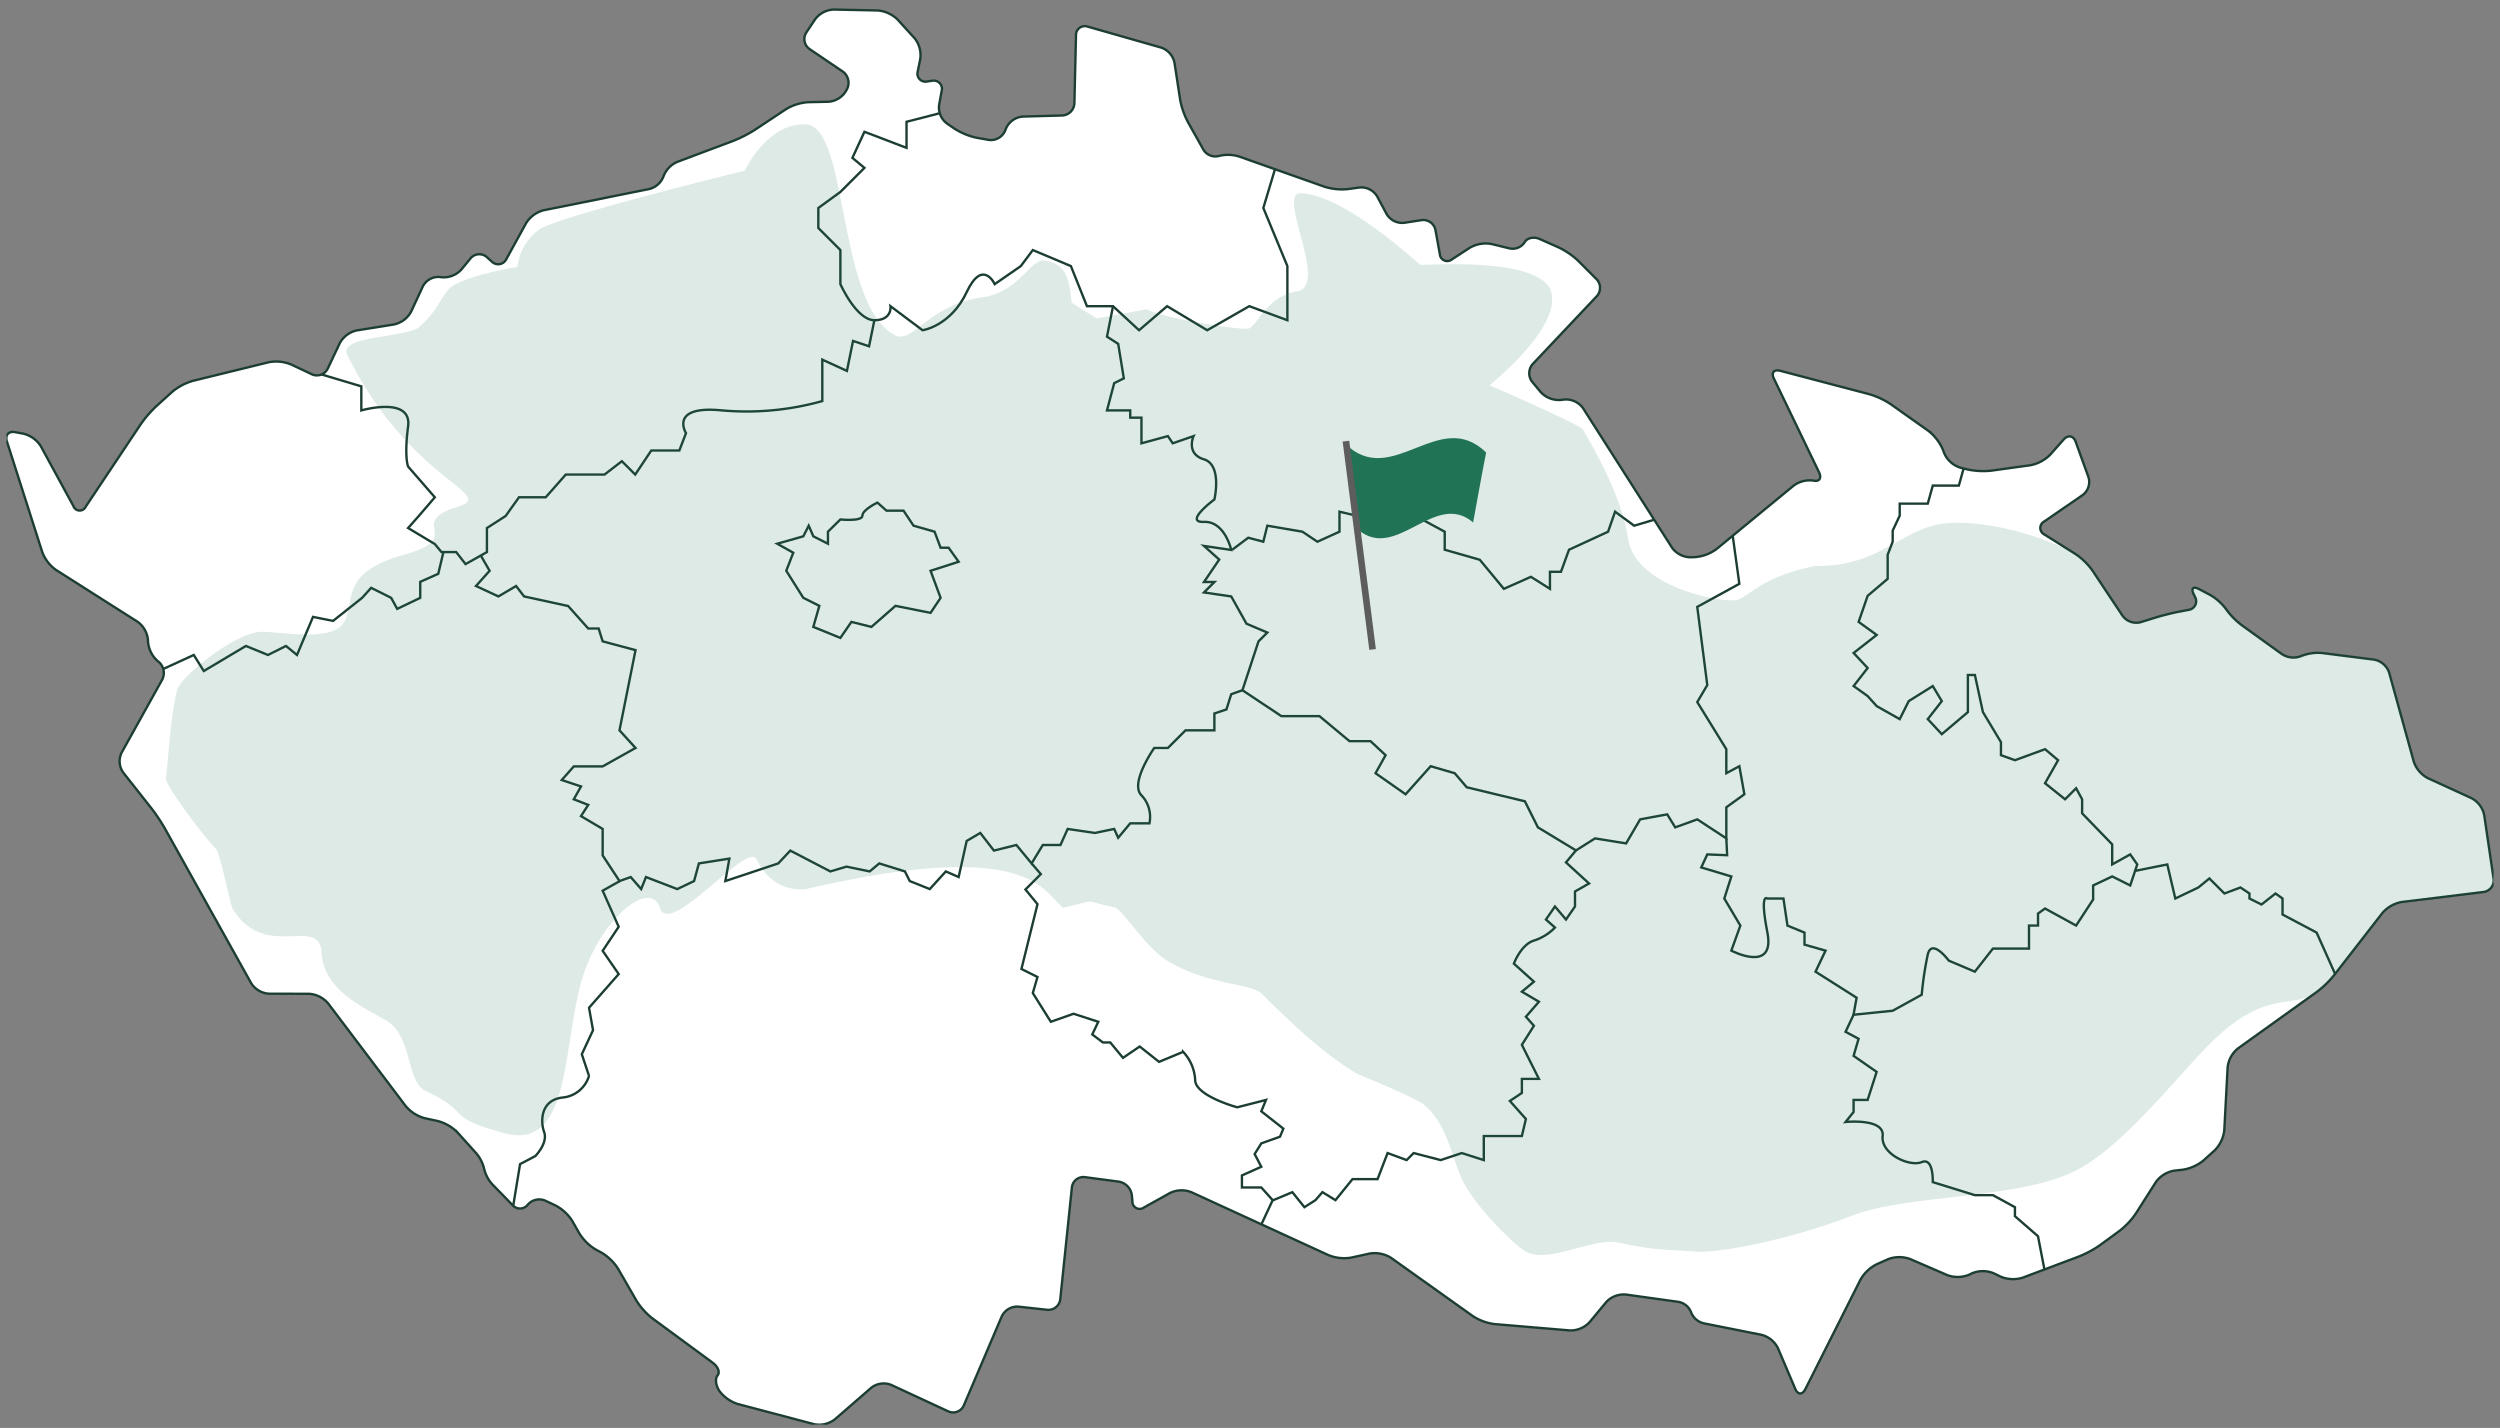 <svg xmlns="http://www.w3.org/2000/svg" xmlns:xlink="http://www.w3.org/1999/xlink" width="786.287" height="449.099" viewBox="0 0 786.287 449.099"><rect x="0" y="0" width="786.287" height="449.099" fill="#808080" stroke="none"/><defs><clipPath id="clip-path"><rect id="Rectangle_94" data-name="Rectangle 94" width="782.287" height="448.099" transform="translate(0 -3)" fill="#fff"></rect></clipPath></defs><g id="Chrudim" transform="translate(-1427 -2375.9)"><g id="Karvin&#xE1;" transform="translate(-13534 -2516.1)"><g id="Nov&#xE1;_mapka2" data-name="Nov&#xE1; mapka2" transform="translate(16 3)"><g id="&#x10D;r" transform="translate(15308.569 4713.262)"><g id="Mapa_&#x10C;R" data-name="Mapa &#x10C;R" transform="translate(-361.57 178.738)"><g id="Group_136" data-name="Group 136"><g id="Mask_Group_135" data-name="Mask Group 135" clip-path="url(#clip-path)"><g id="Group_492" data-name="Group 492" transform="translate(0.001 0.005)"><path id="Path_1610" data-name="Path 1610" d="M-198.1,245.913a9.246,9.246,0,0,1,5.511-4.051l33.1-6.65a6.43,6.43,0,0,0,4.6-4.007,7.985,7.985,0,0,1,4.438-4.589L-132.849,220a40.43,40.43,0,0,0,6.673-3.412l9.87-6.543a15.39,15.39,0,0,1,6.913-2.167l6.416-.139a7.05,7.05,0,0,0,5.515-3.427l.322-.621a4.348,4.348,0,0,0-1.378-5.461l-10.405-7.049a3.817,3.817,0,0,1-1.026-5.254l2.759-4.134a7.688,7.688,0,0,1,5.863-3.054l13.77.29a10.068,10.068,0,0,1,6.3,2.868l5.325,5.849a8.422,8.422,0,0,1,1.8,6.487l-.789,3.939a2.522,2.522,0,0,0,1.682,3.146,2.524,2.524,0,0,0,1.31.038l1.464-.2a2.57,2.57,0,0,1,3.087,1.922,2.551,2.551,0,0,1-.03,1.274l-.8,4.37a6.31,6.31,0,0,0,2.436,5.834l2.51,1.712a21.075,21.075,0,0,0,6.83,2.788l3.817.683a4.879,4.879,0,0,0,5.139-2.827L-47.1,216a6.294,6.294,0,0,1,5.2-3.6l12.386-.34a4.024,4.024,0,0,0,3.859-3.873l.506-21.331a2.773,2.773,0,0,1,2.64-2.9,2.78,2.78,0,0,1,1.076.163L1.624,190.7a6.408,6.408,0,0,1,4.2,4.761l1.765,11.549A24.95,24.95,0,0,0,10,214.03l4.79,8.56a4.384,4.384,0,0,0,4.9,2.229,11.729,11.729,0,0,1,6.611.2l26.73,9.456a18.388,18.388,0,0,0,7.292.739l3.723-.514a5.829,5.829,0,0,1,5.517,2.8l2.983,5.565a5.723,5.723,0,0,0,5.509,2.75l5.452-.843a3.911,3.911,0,0,1,4.4,3.137l1.369,7.528a2.336,2.336,0,0,0,3.838,1.659l5.615-3.649a10.036,10.036,0,0,1,6.827-1.162l5.331,1.3a4.56,4.56,0,0,0,5.009-1.756c.742-1.461,2.9-1.963,4.793-1.121l6.005,2.67a24.353,24.353,0,0,1,6.112,4.2l5.736,5.742a3.914,3.914,0,0,1,.074,5.408l-20.089,21.263a4.388,4.388,0,0,0-.189,5.648L121,299.053a7.812,7.812,0,0,0,6.153,2.487l1.4-.157a6.632,6.632,0,0,1,5.778,2.759L162.3,347.983a7.3,7.3,0,0,0,5.8,3.028l1.541-.062a13.144,13.144,0,0,0,6.682-2.543l24.166-19.867a8.437,8.437,0,0,1,6.3-1.641c1.863.414,2.649-.775,1.75-2.646l-14.19-29.45c-.9-1.869,0-2.966,2.011-2.439l27.992,7.351a24.911,24.911,0,0,1,6.724,3.137l11.827,8.371a15.07,15.07,0,0,1,4.477,5.683l.621,1.558a8.236,8.236,0,0,0,5.065,4.391l2.25.544a23.66,23.66,0,0,0,7.4.37l12.321-1.712a11.913,11.913,0,0,0,6.239-3.341l4.208-4.74c1.378-1.552,3.081-1.227,3.785.724l4,11.064a5.155,5.155,0,0,1-1.824,5.683L279.4,339.73a2.3,2.3,0,0,0-1.008,3.1,2.333,2.333,0,0,0,1.091,1.05L289.22,350a21.053,21.053,0,0,1,5.284,5.145l9.5,14.267a5.353,5.353,0,0,0,5.692,2.017l4.811-1.493c1.978-.615,5.269-1.434,7.312-1.821l2.924-.556a2.737,2.737,0,0,0,2.049-4.092l-.4-.822c-.911-1.863-.157-2.6,1.677-1.626l3.332,1.759a16.361,16.361,0,0,1,5.172,4.565,23.07,23.07,0,0,0,4.894,5.012l12.543,9.033a6.6,6.6,0,0,0,6.07.736,14.164,14.164,0,0,1,6.75-.991l16.28,2.07a6.149,6.149,0,0,1,4.746,4.11l7.735,27.966a9.238,9.238,0,0,0,4.435,5.21l13.743,6.3a7.77,7.77,0,0,1,3.977,5.3l2.945,20a3.673,3.673,0,0,1-3.09,4.175l-.106.015-25.7,3.146a10.443,10.443,0,0,0-6.053,3.436l-15.3,19.7a31.16,31.16,0,0,1-5.378,5.174l-24.746,17.735a8.9,8.9,0,0,0-3.267,5.964L336,531.214a10.57,10.57,0,0,1-3,6.3l-3.492,3.164a13.678,13.678,0,0,1-6.543,2.945l-2.711.3a8.955,8.955,0,0,0-5.775,3.593l-6.3,9.9a24.072,24.072,0,0,1-5.074,5.405l-6.165,4.509a33.372,33.372,0,0,1-6.573,3.557l-17.756,6.688a10.12,10.12,0,0,1-6.928-.31l-2.2-1.062a8.9,8.9,0,0,0-6.8,0l-.92.443a9.462,9.462,0,0,1-6.863.136l-11.685-5.053a9.9,9.9,0,0,0-6.913.027l-3.6,1.591a12.263,12.263,0,0,0-5.148,4.893l-17.318,34.4c-.934,1.854-2.362,1.807-3.173-.1l-5.435-12.776a8.027,8.027,0,0,0-5.169-4.208l-17.841-3.551a5.646,5.646,0,0,1-4.314-3.542,5.251,5.251,0,0,0-4.347-3.326l-16.209-2.253a7.542,7.542,0,0,0-6.144,2.383l-5.245,6.325a8.123,8.123,0,0,1-6.168,2.584l-23.7-2a16.3,16.3,0,0,1-6.83-2.507l-25.689-18.3a9.711,9.711,0,0,0-6.756-1.378l-5.8,1.277a13.185,13.185,0,0,1-7.111-.757L11.125,550.688a8.408,8.408,0,0,0-6.724.263L-3.766,555.5a2.281,2.281,0,0,1-3.19-.455,2.293,2.293,0,0,1-.452-1.467l-.177-1.94a4.973,4.973,0,0,0-4.086-4.255l-10.651-1.419a3.644,3.644,0,0,0-4.107,3.119l-.018.133L-30.1,584.343a3.752,3.752,0,0,1-4.122,3.341h-.015l-9.039-.993a5.4,5.4,0,0,0-5.225,3.057L-60.428,617.74a3.641,3.641,0,0,1-4.772,1.94l-.13-.056-17.933-8.315a6.353,6.353,0,0,0-6.271.884l-11.475,9.953a8.008,8.008,0,0,1-6.5,1.514l-24.051-6.357a11.644,11.644,0,0,1-5.745-4.083c-1.156-1.718-1.419-3.909-.583-4.879s.154-2.768-1.514-4L-158.485,590.3a21.415,21.415,0,0,1-4.917-5.506l-5.769-10.021a15.66,15.66,0,0,0-5.2-5.056l-1.765-.949a15.548,15.548,0,0,1-5.189-5.068l-2.253-3.962a13.983,13.983,0,0,0-5.284-4.876L-192,553.393a4.777,4.777,0,0,0-5.577,1.227,3.081,3.081,0,0,1-4.32.574,3.055,3.055,0,0,1-.47-.446l-6.044-6.2a10.833,10.833,0,0,1-2.871-5.139,11.624,11.624,0,0,0-2.762-5.242l-5.612-6.242a13.755,13.755,0,0,0-6.206-3.607l-4.151-.9a11.865,11.865,0,0,1-5.958-3.814l-24.385-32.271A8.6,8.6,0,0,0-266.4,488.3l-12.561-.035a7.128,7.128,0,0,1-5.609-3.306l-27.164-48.7a57.119,57.119,0,0,0-4.175-6.257l-8.9-11.286a6.149,6.149,0,0,1-.506-6.26l12.756-22.954a4.6,4.6,0,0,0-1.135-5.633l-.266-.21a9.119,9.119,0,0,1-3.054-6.106l-.012-.467a7.918,7.918,0,0,0-3.276-5.8L-345.936,355a12.116,12.116,0,0,1-4.332-5.615l-11.129-34.82c-.63-1.975.52-3.288,2.561-2.912l2.617.482a8.983,8.983,0,0,1,5.512,3.992l10.213,18.764a2.094,2.094,0,0,0,2.658,1.31,2.1,2.1,0,0,0,1.239-1.132l17.274-25.884a36.64,36.64,0,0,1,4.894-5.668l5.05-4.565a17.821,17.821,0,0,1,6.464-3.427l23.859-5.855a12.372,12.372,0,0,1,7.073.713l6.478,3.06a3.782,3.782,0,0,0,5.024-1.795l3.782-7.983a8.043,8.043,0,0,1,5.34-4.007l11.78-1.889a7.972,7.972,0,0,0,5.313-4.018l3.7-7.969a5.478,5.478,0,0,1,5.331-2.924l.639.083a7.55,7.55,0,0,0,6.129-2.422l2.865-3.489a3.57,3.57,0,0,1,5.021-.535c.059.047.115.1.169.148l1.493,1.348a2.853,2.853,0,0,0,4.033.038,2.832,2.832,0,0,0,.58-.816Z" transform="translate(361.569 -178.74)" fill="#fff" stroke="#1c3e31" stroke-width="0.75"></path></g></g></g><path id="Path_1594" data-name="Path 1594" d="M-198.1,245.913a9.246,9.246,0,0,1,5.511-4.051l33.1-6.65a6.43,6.43,0,0,0,4.6-4.007,7.985,7.985,0,0,1,4.438-4.589L-132.849,220a40.43,40.43,0,0,0,6.673-3.412l9.87-6.543a15.39,15.39,0,0,1,6.913-2.167l6.416-.139a7.05,7.05,0,0,0,5.515-3.427l.322-.621a4.348,4.348,0,0,0-1.378-5.461l-10.405-7.049a3.817,3.817,0,0,1-1.026-5.254l2.759-4.134a7.688,7.688,0,0,1,5.863-3.054l13.77.29a10.068,10.068,0,0,1,6.3,2.868l5.325,5.849a8.422,8.422,0,0,1,1.8,6.487l-.789,3.941a2.52,2.52,0,0,0,1.682,3.143,2.524,2.524,0,0,0,1.31.038l1.464-.2a2.57,2.57,0,0,1,3.087,1.922,2.551,2.551,0,0,1-.03,1.274l-.8,4.37a6.31,6.31,0,0,0,2.436,5.834l2.51,1.712a21.075,21.075,0,0,0,6.83,2.788l3.817.683a4.879,4.879,0,0,0,5.139-2.827L-47.1,216a6.294,6.294,0,0,1,5.2-3.6l12.386-.34a4.022,4.022,0,0,0,3.859-3.873l.506-21.331a2.773,2.773,0,0,1,2.64-2.9,2.78,2.78,0,0,1,1.076.163L1.624,190.7a6.408,6.408,0,0,1,4.2,4.761l1.765,11.549A24.95,24.95,0,0,0,10,214.03l4.79,8.56a4.384,4.384,0,0,0,4.9,2.229,11.729,11.729,0,0,1,6.611.2l26.73,9.456a18.388,18.388,0,0,0,7.292.739l3.723-.514a5.829,5.829,0,0,1,5.517,2.8l2.983,5.565a5.723,5.723,0,0,0,5.509,2.75l5.452-.843a3.911,3.911,0,0,1,4.4,3.137l1.369,7.531a2.336,2.336,0,0,0,3.838,1.656l5.615-3.649a10.036,10.036,0,0,1,6.827-1.162l5.331,1.3a4.56,4.56,0,0,0,5.009-1.756c.742-1.461,2.9-1.963,4.793-1.121l6.005,2.67a24.353,24.353,0,0,1,6.112,4.2l5.736,5.742a3.914,3.914,0,0,1,.074,5.408l-20.089,21.263a4.388,4.388,0,0,0-.189,5.648L121,299.053a7.812,7.812,0,0,0,6.153,2.487l1.4-.157a6.632,6.632,0,0,1,5.778,2.759L162.3,347.983a7.3,7.3,0,0,0,5.8,3.028l1.541-.062a13.144,13.144,0,0,0,6.682-2.543l24.166-19.867a8.437,8.437,0,0,1,6.3-1.641c1.863.414,2.649-.775,1.75-2.646l-14.19-29.45c-.9-1.869,0-2.966,2.011-2.439l27.992,7.351a24.911,24.911,0,0,1,6.724,3.137l11.827,8.371a15.07,15.07,0,0,1,4.477,5.683l.621,1.558a8.236,8.236,0,0,0,5.065,4.391l2.25.544a23.66,23.66,0,0,0,7.4.37l12.321-1.712a11.913,11.913,0,0,0,6.239-3.341l4.208-4.74c1.378-1.552,3.081-1.227,3.785.724l4,11.064a5.155,5.155,0,0,1-1.824,5.683L279.4,339.73a2.3,2.3,0,0,0-1.008,3.1,2.333,2.333,0,0,0,1.091,1.05L289.22,350a21.053,21.053,0,0,1,5.284,5.145l9.5,14.267a5.353,5.353,0,0,0,5.692,2.017l4.811-1.493c1.978-.615,5.269-1.434,7.312-1.821l2.924-.556a2.737,2.737,0,0,0,2.049-4.092l-.4-.822c-.911-1.863-.157-2.6,1.677-1.626l3.332,1.759a16.361,16.361,0,0,1,5.172,4.565,23.07,23.07,0,0,0,4.894,5.012l12.543,9.033a6.6,6.6,0,0,0,6.07.736,14.164,14.164,0,0,1,6.75-.991l16.28,2.07a6.149,6.149,0,0,1,4.746,4.11l7.735,27.966a9.238,9.238,0,0,0,4.435,5.21l13.743,6.3a7.77,7.77,0,0,1,3.977,5.3l2.945,20a3.673,3.673,0,0,1-3.09,4.175l-.106.015-25.7,3.146a10.443,10.443,0,0,0-6.053,3.436l-15.3,19.7a31.16,31.16,0,0,1-5.378,5.174l-24.746,17.735a8.9,8.9,0,0,0-3.267,5.964L336,531.214a10.57,10.57,0,0,1-3,6.3l-3.492,3.164a13.678,13.678,0,0,1-6.543,2.945l-2.711.3a8.955,8.955,0,0,0-5.775,3.593l-6.3,9.9a24.072,24.072,0,0,1-5.074,5.405l-6.165,4.509a33.372,33.372,0,0,1-6.573,3.557l-17.756,6.688a10.12,10.12,0,0,1-6.928-.31l-2.2-1.062a8.9,8.9,0,0,0-6.8,0l-.92.443a9.462,9.462,0,0,1-6.863.136l-11.685-5.053a9.9,9.9,0,0,0-6.913.027l-3.6,1.591a12.263,12.263,0,0,0-5.148,4.893l-17.318,34.4c-.934,1.854-2.362,1.807-3.173-.1l-5.435-12.776a8.027,8.027,0,0,0-5.169-4.208l-17.841-3.551a5.646,5.646,0,0,1-4.314-3.542,5.251,5.251,0,0,0-4.347-3.326l-16.209-2.253a7.542,7.542,0,0,0-6.144,2.383l-5.245,6.325a8.123,8.123,0,0,1-6.168,2.584l-23.7-2a16.3,16.3,0,0,1-6.83-2.507l-25.689-18.3a9.711,9.711,0,0,0-6.756-1.378l-5.8,1.277a13.185,13.185,0,0,1-7.111-.757L11.125,550.688a8.408,8.408,0,0,0-6.724.263L-3.766,555.5a2.281,2.281,0,0,1-3.19-.455,2.293,2.293,0,0,1-.452-1.467l-.177-1.94a4.973,4.973,0,0,0-4.086-4.255l-10.651-1.419a3.644,3.644,0,0,0-4.107,3.119l-.018.133L-30.1,584.343a3.752,3.752,0,0,1-4.122,3.341h-.015l-9.039-.993a5.4,5.4,0,0,0-5.225,3.057L-60.428,617.74a3.641,3.641,0,0,1-4.772,1.94l-.13-.056-17.933-8.315a6.353,6.353,0,0,0-6.271.884l-11.475,9.953a8.008,8.008,0,0,1-6.5,1.514l-24.051-6.357a11.644,11.644,0,0,1-5.745-4.083c-1.156-1.718-1.419-3.909-.583-4.879s.154-2.768-1.514-4L-158.485,590.3a21.415,21.415,0,0,1-4.917-5.506l-5.769-10.021a15.66,15.66,0,0,0-5.2-5.056l-1.765-.949a15.548,15.548,0,0,1-5.189-5.068l-2.253-3.962a13.983,13.983,0,0,0-5.284-4.876L-192,553.393a4.777,4.777,0,0,0-5.577,1.227,3.081,3.081,0,0,1-4.32.574,3.055,3.055,0,0,1-.47-.446l-6.044-6.2a10.833,10.833,0,0,1-2.871-5.139,11.624,11.624,0,0,0-2.762-5.242l-5.612-6.242a13.755,13.755,0,0,0-6.206-3.607l-4.151-.9a11.865,11.865,0,0,1-5.958-3.814l-24.385-32.271A8.6,8.6,0,0,0-266.4,488.3l-12.561-.035a7.128,7.128,0,0,1-5.609-3.306l-27.164-48.7a57.119,57.119,0,0,0-4.175-6.257l-8.9-11.286a6.149,6.149,0,0,1-.506-6.26l12.756-22.954a4.6,4.6,0,0,0-1.135-5.633l-.266-.21a9.119,9.119,0,0,1-3.054-6.106l-.012-.467a7.918,7.918,0,0,0-3.276-5.8L-345.936,355a12.116,12.116,0,0,1-4.332-5.615l-11.129-34.82c-.63-1.975.52-3.288,2.561-2.912l2.617.482a8.983,8.983,0,0,1,5.512,3.992l10.213,18.764a2.094,2.094,0,0,0,2.658,1.31,2.092,2.092,0,0,0,1.239-1.132l17.274-25.884a36.64,36.64,0,0,1,4.894-5.668l5.05-4.565a17.821,17.821,0,0,1,6.464-3.427l23.859-5.855a12.372,12.372,0,0,1,7.073.713l6.478,3.06a3.782,3.782,0,0,0,5.024-1.795l3.782-7.983a8.043,8.043,0,0,1,5.34-4.007l11.78-1.889a7.972,7.972,0,0,0,5.313-4.018l3.7-7.969a5.478,5.478,0,0,1,5.331-2.924l.639.083a7.55,7.55,0,0,0,6.129-2.422l2.865-3.489a3.57,3.57,0,0,1,5.021-.535c.059.047.115.1.169.148l1.493,1.348a2.853,2.853,0,0,0,4.033.038,2.832,2.832,0,0,0,.58-.816Z" transform="translate(361.57 -178.735)" fill="none"></path><rect id="Rectangle_85" data-name="Rectangle 85" width="782.287" height="445.099" fill="none"></rect><g id="Group_491" data-name="Group 491"><path id="Path_1597" data-name="Path 1597" d="M-344.859,273.171l9.533-4.37,3.152,5.044,13.241-7.88L-312,268.8l5.674-2.836,3.465,2.836,5.044-11.978,6.3,1.263,9.139-7.25,2.839-3.152,6.3,3.152,1.892,3.468,7.247-3.468v-5.044l5.674-2.522,1.614-6.815" transform="translate(394.269 -65.801)" fill="none" stroke="#1c3e31" stroke-width="0.75"></path><path id="Path_1595" data-name="Path 1595" d="M-237.061,189.772l-10.4,2.679v8.2L-260.7,195.6l-3.782,8.2,3.782,3.152-7.566,7.564-6.934,5.044v6.3l6.934,6.934v10.718s5.044,11.348,10.718,11.348,5.044-4.415,5.044-4.415l10.086,7.567s8.826-1.263,13.868-11.978,8.826-2.522,8.826-2.522l8.2-5.674,3.782-5.044,11.978,5.044,5.044,12.608h8.193l8.2,7.567,8.826-7.567,12.608,7.567,13.238-7.567,11.978,4.415V237.841l-7.564-18.282,3.681-12.253" transform="translate(530.578 -157.148)" fill="none" stroke="#1c3e31" stroke-width="0.75"></path><path id="Path_1596" data-name="Path 1596" d="M-328.043,228.821l12.51,3.743v7.564s15.973-4.622,14.71,5.044,0,12.608,0,12.608l8.406,9.666-5.044,5.884-3.362,3.785,8.406,5.041,2.1,2.522h4.624l2.942,3.785,6.724-3.785v-7.564l5.884-3.785,4.2-5.884h8.406l6.3-7.144h12.188l5.464-4.2,4.2,4.2,5.044-7.567h8.826l2.1-5.461s-5.464-8.826,11.345-7.147a88.07,88.07,0,0,0,31.523-2.942V224.159l7.744,3.542,1.922-9.426,5.044,1.682,1.659-8.158" transform="translate(427.175 -114.045)" fill="none" stroke="#1c3e31" stroke-width="0.75"></path><path id="Path_1598" data-name="Path 1598" d="M-310.1,288.614l2.774,4.79-4.287,4.79,7.061,3.279,5.55-3.279,2.519,3.279,13.871,3.025,6.3,7.061h3.276l1.263,4.036,10.34,2.773-5.044,25.216,5.044,5.55-10.34,5.8h-9.077l-3.785,4.287,6.053,2.016-2.268,4.036,4.539,1.765-2.271,3.53,6.81,4.033v8.323l5.3,8.069,3.53-1.263,3.276,3.782,1.514-3.782,9.834,3.782,5.3-2.519,1.514-5.55,9.58-1.511-1.26,7.061,16.644-5.55,3.782-4.033,12.608,6.555,5.044-1.511,7.312,1.511,3.025-2.522,8.069,2.522,1.514,3.028,6.3,2.519,5.044-5.547,4.036,1.765,2.519-11.348,4.287-2.519,4.287,5.547,7.061-1.765,4.79,5.8,3.53-5.8h5.55l2.268-5.044,8.575,1.263,6.05-1.263,1.263,2.773,3.782-4.539H-99.8a9.887,9.887,0,0,0-2.522-8.826c-3.782-3.782,4.033-14.876,4.033-14.876H-94l5.55-5.55h9.077v-5.3l3.782-1.26,1.514-4.79,3.53-1.263L-65.5,315.6l2.776-2.774-6.558-2.773-4.79-8.575-8.575-1.26,3.279-3.279h-3.279l4.793-7.061-4.793-4.287,8.575,1.263s-2.017-9.08-8.575-8.826,3.279-7.061,3.279-7.061,2.522-10.846-3.279-12.611-3.276-7.312-3.276-7.312l-6.555,2.271-1.514-2.271-8.321,2.271v-8.069h-3.53V242.97h-7.312l2.268-8.575,3.028-1.511-1.768-10.843-3.528-2.271,1.869-9.423" transform="translate(459.318 -116.886)" fill="none" stroke="#1c3e31" stroke-width="0.75"></path><path id="Path_1599" data-name="Path 1599" d="M-274.086,271.431l-5.441,3.057,5.044,11.348-5.044,7.563,5.044,7.315-9.332,10.591,1.263,7.058-3.53,7.567,2.268,6.81a9.614,9.614,0,0,1-8.32,6.807c-6.81.757-7.061,7.315-5.8,10.846s-2.773,7.564-2.773,7.564l-4.793,2.522-2.156,13.119" transform="translate(467.071 2.645)" fill="none" stroke="#1c3e31" stroke-width="0.75"></path><path id="Path_1600" data-name="Path 1600" d="M-250.417,269.559l2.915,3.38-4.831,4.834,3.782,4.622-5.044,20.384,5.044,2.522-1.472,5.044,5.674,9.036,7.144-2.522,7.776,2.522-1.892,3.992,3.362,2.522h2.312l3.992,4.834,5.254-3.572,6.094,4.831,7.567-3.152a13.924,13.924,0,0,1,3.782,8.826c0,5.044,13.238,8.616,13.238,8.616l9.036-2.312-1.47,3.572,6.934,5.464-1.05,2.522-5.884,2.1-2.1,3.362,2.1,3.992-6.094,2.732V371.5h6.094l3.572,3.992-3.572,7.664" transform="translate(572.855 -1.018)" fill="none" stroke="#1c3e31" stroke-width="0.75"></path><path id="Path_1601" data-name="Path 1601" d="M-279.572,244.112l5.044,2.836-2.206,5.674,5.358,8.51,5.044,2.522-1.892,6.62,8.51,3.465,3.468-5.041,6.3,1.576,7.566-6.62,11.032,2.206,3.152-4.728-3.152-8.51,8.826-2.839-3.152-4.412h-2.522l-1.892-5.044-6.62-1.889-3.152-4.728h-5.358l-2.836-2.522s-4.728,2.206-4.728,4.1-6.937,1.2-6.937,1.2l-3.906,3.844v3.785l-4.6-2.333-1.449-3.341-1.7,3.341Z" transform="translate(522.025 -76.104)" fill="none" stroke="#1c3e31" stroke-width="0.75"></path><path id="Path_1602" data-name="Path 1602" d="M-230.087,283.232l12.232,8.137h11.978l9.456,7.88h6.617l4.728,4.412-3.152,5.674,9.456,6.62,7.883-8.826,7.564,2.206,3.782,4.415,18.282,4.412,4.1,8.2,11.978,7.25,5.988-3.782,9.772,1.576,4.415-7.566,8.51-1.576,2.522,4.1,6.934-2.522,9.14,5.991V320.05l5.674-4.1-1.576-8.826-4.1,2.206v-7.564l-9.14-14.817,3.152-5.34-3.152-24.6,13.238-7.25-2.07-15.012" transform="translate(618.858 -69.141)" fill="none" stroke="#1c3e31" stroke-width="0.75"></path><path id="Path_1603" data-name="Path 1603" d="M-231.174,244.125l5.044-3.782,4.728,1.26,1.26-5.041,11.032,1.889,4.728,3.152,6.937-3.152v-6.3l6.617,1.576,2.209,4.728h4.412l8.2-6.3,11.662,6.3v5.674l11.032,3.152,7.567,9.142,8.51-3.782,5.988,3.782v-5.358h3.468l2.522-6.937,12.291-5.674,2.206-6.3,5.991,4.415,6.322-1.892" transform="translate(616.731 -74.227)" fill="none" stroke="#1c3e31" stroke-width="0.75"></path><path id="Path_1604" data-name="Path 1604" d="M-226.87,378.266l6.186-2.6,3.785,4.728,3.465-2.206,2.206-2.522,4.1,2.522,5.358-6.62h7.883l3.152-8.193,5.988,2.206,2.206-2.206,8.513,2.206,6.617-2.206,6.934,2.206v-7.567H-148.5l1.263-5.358-5.044-5.674,3.782-2.522v-4.412h5.361L-148.5,329.33l3.785-5.988-2.522-2.839,4.1-4.728-5.361-3.152,3.785-3.152-6.3-5.674s2.206-5.988,6.3-7.25a15.9,15.9,0,0,0,6.617-4.1l-2.836-2.522,2.836-4.1,3.468,4.1,2.836-4.1V281.1l4.415-2.519-7.25-6.62,3.131-3.782" transform="translate(625.153 -3.717)" fill="none" stroke="#1c3e31" stroke-width="0.75"></path><path id="Path_1605" data-name="Path 1605" d="M-128.8,227.55l-1.514,5.4h-8.193l-1.576,5.671h-8.826v3.785l-2.209,4.728V250.6l-1.576,4.1v7.566l-6.3,5.358-2.836,8.2,5.674,4.1-7.25,5.674,4.412,4.728-4.412,5.671,4.412,3.152,2.839,3.155,7.25,4.1,2.836-5.671,7.566-4.731,2.836,4.731-4.412,5.671,4.412,4.728,8.2-6.934V292.523h2.206l2.522,11.662,5.674,9.456v4.1l4.412,1.576,9.456-3.465,4.1,3.465-4.1,7.25,6.3,5.044,3.468-3.468,1.889,3.468v4.411l9.456,9.772v6.3l5.674-3.152,2.209,3.152-2.209,6.62-5.674-2.839-5.988,2.839v4.412l-5.358,8.2-9.772-5.358-2.206,1.576v3.782h-2.839v7.25H-119.6l-5.674,7.25-8.2-3.468s-5.358-7.25-6.617-1.892a107.4,107.4,0,0,0-1.892,12.611l-9.143,5.041-12.292,1.263-2.522,5.358,4.1,2.206-1.576,5.361,7.25,5.041L-159,426.172h-4.412v3.782l-2.522,3.152s12.294-1.26,11.662,4.415,8.513,9.772,12.294,8.2,3.468,6.3,3.468,6.3l13.238,4.1h5.674l6.934,3.782v2.836l7.25,6.3,2.028,10.482" transform="translate(744.396 -83.223)" fill="none" stroke="#1c3e31" stroke-width="0.75"></path><path id="Path_1606" data-name="Path 1606" d="M-173.4,266.9l.254,5.3-6.245-.251-1.892,4.1,9.459,2.836-2.209,6.937,5.044,8.51-2.836,7.88s13.868,7.25,11.345-5.674,0-10.716,0-10.716h5.044l1.26,8.51,5.361,2.206v3.782l6.617,1.892-3.152,6.62,12.924,8.193-1,5.535" transform="translate(714.355 -6.222)" fill="none" stroke="#1c3e31" stroke-width="0.75"></path><path id="Path_1607" data-name="Path 1607" d="M-135.178,271.721l10.245-2.049,2.519,10.718,7.25-3.468,3.468-2.836,4.728,4.728,5.044-1.892,2.836,1.892v1.576l3.782,1.889,4.415-3.465,2.206,1.576v5.041l10.716,5.674,5.813,13" transform="translate(804.578 -0.797)" fill="none" stroke="#1c3e31" stroke-width="0.75"></path><rect id="Rectangle_86" data-name="Rectangle 86" width="786.287" height="448.099" transform="translate(-2 -2)" fill="none"></rect></g><path id="Intersection_1" data-name="Intersection 1" d="M31.95,471.364c-1.57-12.061,16.624-11.983,20.009-17.929,3.468-5.946-3.675,7.232,9.911-20.094,1.708,1.9-.862,75.363-16.462,47.223-4.141-6.4-28.188-15.249-30.2-16.4-13.643-7.813-29-24.565-30.667-25.65-4.295-2.789-16.541-2.488-28.633-9.622-6.856-4.044-12.588-13.855-16.5-16.886-11.5-2.5-5.214-2.508-16.548,0-6.117-4.024-8.639-22.721-81.117-5.831-11.059.8-14.778-8.418-15.566-9.623-3.22-4.87-27.263,25.034-30.234,15.454s-20.016,4.228-25.2,25.113-3.686,49.729-22.225,46.148c-21.312-5.508-10.781-6.393-26.051-13.542-6.262-2.768-4.295-16.721-12.1-21.983-7.234-4.3-20.147-9.546-20.807-21.607s-18.109,3.05-28.15-14.129c-.269-.416-3.961-17.279-4.85-18.221-5.587-5.936-16.442-20.974-16-22.527.5-1.739,1.467-20.935,3.7-28.123,1.256-3.857,18.166-17.88,26.488-17.917,6.445-.029,22.9,3.479,26.12-3.458s-1.2-15.22,18.541-20.755.421-9.953,16.854-15.071c13.182-4.1-14.725-7.525-34.662-47.9-2.871-6.058,18.939-5.247,22.738-8.75,5.875-5.418,5.871-7.7,8.674-11.175,2.795-4.557,22.15-7.65,22.15-7.65a16.8,16.8,0,0,1,6.676-11.675c5.778-4.179,64.787-18.587,64.787-18.587s7.053-15.065,19.117-14.562c13.775.15,9.67,57.375,28.482,66.462,5.527,2.208,10.77-10.019,27.287-12.08C-90.793,218.2-87.417,207.61-82.92,208.45c5.727.994,7.666,4.146,8.334,13.227l7.912,4.973,15.818-2.885c4.125,2.564,27.461,6.434,31.77,6.1,2.771-.231,5.343-10.023,15.5-11.756s-6.733-31.089,1.176-30.825c13.929.464,36.93,22.316,37.574,22.5,1.072.31,34.972-2.622,40.662,7.337,5.338,11.325-18.961,30.546-18.961,30.546s28.5,12.367,29.348,13.884c1.9,3.385,12.1,19.806,14.26,34.373S127.624,315.8,133.984,315.3c4.29-.306,6.764-7,25.35-10.8,21.825.325,27.57-13.305,43.476-13.552,17.764-.276,34.955,7.69,38.384,9.82a20.967,20.967,0,0,1,5.284,5.148l9.5,14.264a5.355,5.355,0,0,0,5.695,2.017l4.808-1.49c1.981-.615,5.266-1.434,7.312-1.824l2.924-.559a2.729,2.729,0,0,0,2.4-3.022,2.762,2.762,0,0,0-.355-1.067l-.4-.825c-.914-1.86-.157-2.593,1.676-1.626l3.332,1.759a16.364,16.364,0,0,1,5.169,4.568,23,23,0,0,0,4.894,5.012l12.54,9.03a6.615,6.615,0,0,0,6.076.739,14.08,14.08,0,0,1,6.747-.991l16.283,2.07a6.15,6.15,0,0,1,4.743,4.11l7.738,27.969a9.221,9.221,0,0,0,4.432,5.2l13.743,6.3a7.783,7.783,0,0,1,3.98,5.3l2.942,20a4.053,4.053,0,0,1,.038.5v.089a3.669,3.669,0,0,1-3.232,3.6l-25.7,3.143a10.472,10.472,0,0,0-6.053,3.439l-15.3,19.7a31.417,31.417,0,0,1-5.378,5.18c-7.293,5.271-13.72-.3-28.492,11.642-11.552,9.341-30.117,35.816-47.351,44.57-17.787,9.036-52.782,7.356-70.284,14.13-20.017,7.747-41.971,11.789-48.633,11.316-11.441-.812-12.428-.334-22.919-2.437-.446-.089-1.239-.252-2.089-.429-7.916-1.654-21.777,6.817-28.953,2.867C65,518.345,53.748,507.4,49.009,498.9,44.656,491.1,43.669,476.3,31.95,471.364Z" transform="translate(409.587 -129.504)" fill="#267655" opacity="0.15"></path></g></g></g></g><g id="Group_538" data-name="Group 538" transform="translate(1849.288 2513.705)"><g id="Group_346-5" data-name="Group 346-5" transform="translate(0.824)"><g id="Group_345-5" data-name="Group 345-5"><path id="Path_1452-5" data-name="Path 1452-5" d="M-87.625,269.259c-12.037-10.275-24.157,12.519-36.195,2.247-1.366-8.992-2.649-17.98-4.015-26.969,14.769,14.367,29.536-11.718,44.305,2.729C-84.976,254.49-86.259,261.873-87.625,269.259Z" transform="translate(127.835 -242.745)" fill="#207455"></path></g></g><g id="Group_348-5" data-name="Group 348-5" transform="translate(0 0.805)"><rect id="Rectangle_59-5" data-name="Rectangle 59-5" width="2.087" height="66.053" transform="translate(0 0.265) rotate(-7.285)" fill="#5e5d5e"></rect></g></g></g></svg>